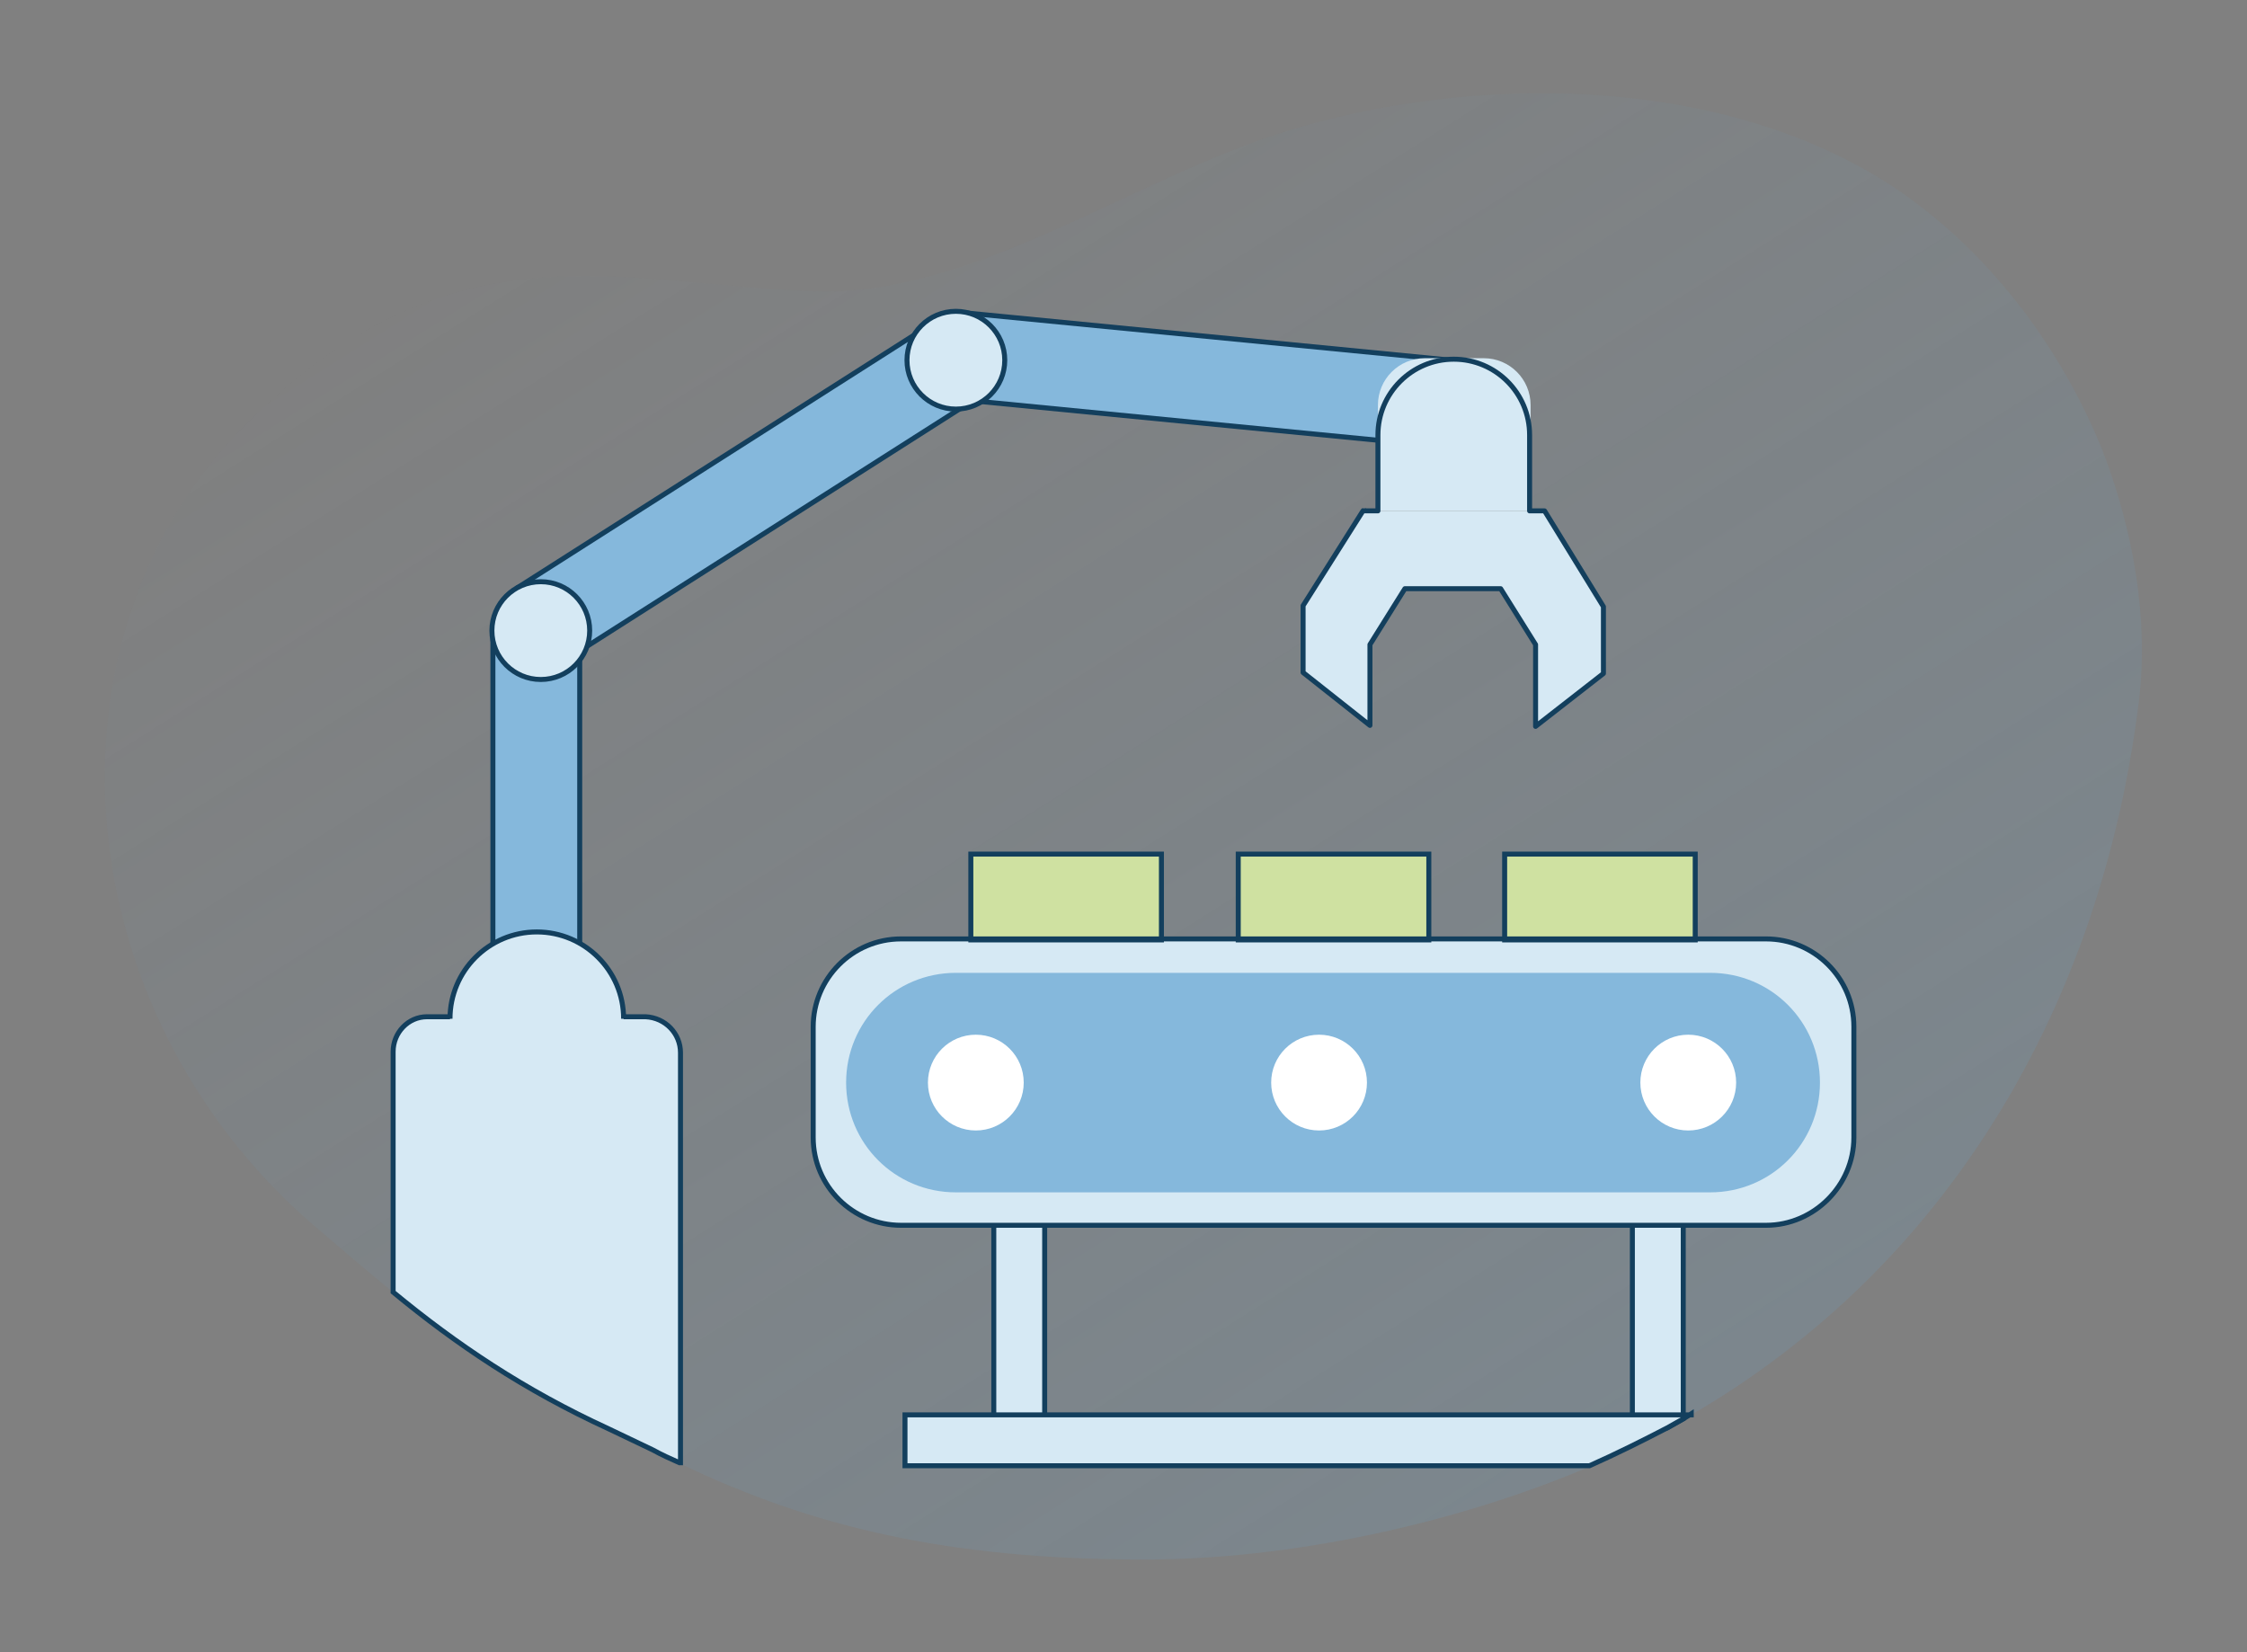 <?xml version="1.0" encoding="utf-8"?>
<!-- Generator: Adobe Illustrator 23.0.5, SVG Export Plug-In . SVG Version: 6.00 Build 0)  -->
<svg version="1.1" id="Layer_1" xmlns="http://www.w3.org/2000/svg" xmlns:xlink="http://www.w3.org/1999/xlink" x="0px" y="0px"
	 viewBox="0 0 225.2 165.6" style="enable-background:new 0 0 225.2 165.6;" xml:space="preserve">
<rect x="0" y="0" width="225.2" height="165.6" fill="#808080" stroke="none"/>
<style type="text/css">
	.st0{fill:none;}
	.st1{clip-path:url(#SVGID_2_);}
	.st2{fill:url(#SVGID_3_);}
	.st3{opacity:0.2;fill:url(#SVGID_4_);}
	.st4{opacity:0.2;fill:url(#SVGID_5_);}
	.st5{opacity:0.57;}
	.st6{fill:none;stroke:url(#SVGID_6_);stroke-width:3;stroke-miterlimit:10;}
	.st7{fill:url(#SVGID_7_);}
	.st8{fill:url(#SVGID_8_);}
	.st9{fill:url(#SVGID_9_);}
	.st10{fill:#FFFFFF;}
	.st11{opacity:0.3;}
	.st12{fill:#A4CD5D;}
	.st13{fill:#E15162;}
	.st14{fill:#F5CE55;}
	.st15{fill:#8EC13A;}
	.st16{fill:none;stroke:#133F5D;stroke-width:0.5;stroke-linecap:round;stroke-linejoin:round;stroke-miterlimit:10;}
	.st17{opacity:0.5;fill:url(#SVGID_10_);}
	.st18{fill:url(#SVGID_11_);}
	.st19{fill:#B1D5F0;}
	.st20{opacity:0.2;fill:#FDFDFF;}
	
		.st21{fill-rule:evenodd;clip-rule:evenodd;fill:none;stroke:#133F5D;stroke-width:0.5;stroke-linecap:round;stroke-linejoin:round;stroke-miterlimit:10;}
	.st22{fill:url(#SVGID_12_);}
	.st23{fill:url(#SVGID_13_);}
	.st24{opacity:0.17;fill:url(#SVGID_14_);}
	.st25{opacity:0.17;fill:url(#SVGID_15_);}
	.st26{fill:#4194D4;}
	.st27{fill:#A8CF5E;}
	.st28{opacity:0.12;}
	.st29{fill:#4196D1;}
	.st30{clip-path:url(#SVGID_17_);}
	.st31{fill:url(#SVGID_18_);}
	.st32{opacity:0.2;fill:url(#SVGID_19_);}
	.st33{opacity:0.5;fill-rule:evenodd;clip-rule:evenodd;fill:url(#SVGID_20_);}
	.st34{opacity:0.3;fill-rule:evenodd;clip-rule:evenodd;fill:url(#SVGID_21_);}
	.st35{opacity:0.5;fill:#FFFFFF;}
	.st36{fill:url(#SVGID_22_);}
	.st37{fill:none;stroke:#FFFFFF;stroke-width:0.75;stroke-miterlimit:10;}
	.st38{fill:#4193CE;}
	.st39{fill:#A4CC5E;}
	.st40{fill-rule:evenodd;clip-rule:evenodd;fill:#020202;}
	.st41{fill-rule:evenodd;clip-rule:evenodd;fill:#FFFFFF;}
	.st42{fill-rule:evenodd;clip-rule:evenodd;fill:#55C4E4;}
	.st43{fill-rule:evenodd;clip-rule:evenodd;fill:#EA404A;}
	.st44{fill-rule:evenodd;clip-rule:evenodd;fill:#40B9E9;}
	.st45{fill-rule:evenodd;clip-rule:evenodd;fill:#EA3A4C;}
	.st46{fill-rule:evenodd;clip-rule:evenodd;fill:#5BC3E3;}
	.st47{fill-rule:evenodd;clip-rule:evenodd;fill:#FFC40A;}
	.st48{fill-rule:evenodd;clip-rule:evenodd;fill:#F9CA09;}
	.st49{fill-rule:evenodd;clip-rule:evenodd;fill:#FFC704;}
	.st50{fill-rule:evenodd;clip-rule:evenodd;fill:#FFCC0A;}
	.st51{fill-rule:evenodd;clip-rule:evenodd;fill:#F9D400;}
	.st52{fill-rule:evenodd;clip-rule:evenodd;fill:#F7CE07;}
	.st53{fill-rule:evenodd;clip-rule:evenodd;fill:#70BE80;}
	.st54{fill-rule:evenodd;clip-rule:evenodd;fill:#B22045;}
	.st55{fill-rule:evenodd;clip-rule:evenodd;fill:#D8284F;}
	.st56{fill-rule:evenodd;clip-rule:evenodd;fill:#E3354D;}
	.st57{fill-rule:evenodd;clip-rule:evenodd;fill:#DDB024;}
	.st58{fill-rule:evenodd;clip-rule:evenodd;fill:#64B883;}
	.st59{fill-rule:evenodd;clip-rule:evenodd;fill:#F2C716;}
	.st60{fill-rule:evenodd;clip-rule:evenodd;fill:#CF2252;}
	.st61{fill-rule:evenodd;clip-rule:evenodd;fill:#D32352;}
	.st62{fill-rule:evenodd;clip-rule:evenodd;fill:#54C4E7;}
	.st63{fill-rule:evenodd;clip-rule:evenodd;fill:#E83150;}
	.st64{fill-rule:evenodd;clip-rule:evenodd;fill:#E42D50;}
	.st65{fill-rule:evenodd;clip-rule:evenodd;fill:#E02E53;}
	.st66{fill-rule:evenodd;clip-rule:evenodd;fill:#37C1EE;}
	.st67{fill-rule:evenodd;clip-rule:evenodd;fill:#FFC015;}
	.st68{fill-rule:evenodd;clip-rule:evenodd;fill:#F6B813;}
	.st69{fill-rule:evenodd;clip-rule:evenodd;fill:#65B96A;}
	.st70{fill-rule:evenodd;clip-rule:evenodd;fill:#4BC3EA;}
	.st71{fill-rule:evenodd;clip-rule:evenodd;fill:#60B86C;}
	.st72{fill-rule:evenodd;clip-rule:evenodd;fill:#56B46D;}
	.st73{fill-rule:evenodd;clip-rule:evenodd;fill:#E8364E;}
	.st74{fill-rule:evenodd;clip-rule:evenodd;fill:#C42840;}
	.st75{fill-rule:evenodd;clip-rule:evenodd;fill:#CE2C3F;}
	.st76{fill-rule:evenodd;clip-rule:evenodd;fill:#CB2B3F;}
	.st77{fill-rule:evenodd;clip-rule:evenodd;fill:#D02F3F;}
	.st78{fill-rule:evenodd;clip-rule:evenodd;fill:#D3303F;}
	.st79{fill-rule:evenodd;clip-rule:evenodd;fill:#DC2754;}
	.st80{fill-rule:evenodd;clip-rule:evenodd;fill:#DA2955;}
	.st81{fill-rule:evenodd;clip-rule:evenodd;fill:#DEBA22;}
	.st82{fill-rule:evenodd;clip-rule:evenodd;fill:#BB2642;}
	.st83{fill:none;stroke:#FFFFFF;stroke-linecap:round;stroke-linejoin:round;stroke-miterlimit:10;}
	.st84{opacity:0.4;fill-rule:evenodd;clip-rule:evenodd;fill:#FFFFFF;enable-background:new    ;}
	.st85{fill:none;stroke:#A4CD5D;stroke-miterlimit:10;}
	.st86{fill:#A7CF5E;}
	.st87{opacity:0.2;fill-rule:evenodd;clip-rule:evenodd;fill:url(#SVGID_23_);}
	.st88{opacity:0.1;fill:#143F5D;}
	.st89{fill:#CEDFA0;stroke:#133F5D;stroke-width:0.5;stroke-linecap:round;stroke-linejoin:round;stroke-miterlimit:10;}
	.st90{fill:#85B9DD;stroke:#133F5D;stroke-width:0.5;stroke-linecap:round;stroke-linejoin:round;stroke-miterlimit:10;}
	.st91{fill:#D6E9F4;stroke:#133F5D;stroke-width:0.5;stroke-linecap:round;stroke-linejoin:round;stroke-miterlimit:10;}
	.st92{fill:#D6E9F4;}
	.st93{fill:#85B9DD;}
	.st94{opacity:0.2;fill-rule:evenodd;clip-rule:evenodd;fill:url(#SVGID_24_);}
	.st95{opacity:0.2;fill-rule:evenodd;clip-rule:evenodd;fill:url(#SVGID_25_);}
	.st96{opacity:0.2;fill-rule:evenodd;clip-rule:evenodd;fill:url(#SVGID_26_);}
	.st97{fill:#85B8DC;}
	.st98{fill:none;stroke:#133F5D;stroke-width:0.5;stroke-miterlimit:10;}
	.st99{fill:#97C1D5;stroke:#0E405D;stroke-width:0.5;stroke-miterlimit:10;}
	.st100{fill:#CFE1A1;}
	.st101{opacity:0.2;fill-rule:evenodd;clip-rule:evenodd;fill:url(#SVGID_27_);}
	.st102{fill:none;stroke:#13405D;stroke-width:0.5;}
	.st103{opacity:0.2;fill-rule:evenodd;clip-rule:evenodd;fill:url(#SVGID_28_);}
	.st104{fill:#CFE2A3;}
	.st105{fill:none;stroke:url(#SVGID_29_);stroke-width:4;}
	.st106{opacity:0.1;}
	.st107{fill:url(#SVGID_30_);}
	.st108{fill:url(#SVGID_31_);}
	.st109{fill:url(#SVGID_32_);}
	.st110{opacity:0.1;fill:#FFFFFF;}
	.st111{opacity:0.1;fill:#133F5D;}
	.st112{fill:#133F5D;}
	.st113{fill:#D4E5EF;}
	.st114{opacity:0.2;fill:url(#SVGID_33_);}
	.st115{opacity:0.7;fill:#ABD4E8;}
	.st116{opacity:0.3;fill:#FFFFFF;}
	.st117{opacity:0.502;fill:#D5E7F1;}
	.st118{opacity:0.4;fill:#FFFFFF;}
	.st119{opacity:0.502;fill:#FFFFFF;}
	.st120{opacity:0.502;fill:#E7EBEE;}
	.st121{opacity:0.502;}
	.st122{fill:url(#SVGID_34_);}
	.st123{opacity:0.8;}
	.st124{opacity:0.5;}
	.st125{fill:url(#SVGID_35_);}
	.st126{fill:url(#SVGID_36_);}
	.st127{fill:url(#SVGID_37_);}
	.st128{fill:url(#SVGID_38_);}
	.st129{fill:url(#SVGID_39_);}
	.st130{fill:url(#SVGID_40_);}
	.st131{fill:url(#SVGID_41_);}
	.st132{fill:url(#SVGID_42_);}
	.st133{fill:url(#SVGID_43_);}
	.st134{fill:url(#SVGID_44_);}
	.st135{fill:url(#SVGID_45_);}
	.st136{fill:url(#SVGID_46_);}
	.st137{fill:url(#SVGID_47_);}
	.st138{fill:url(#SVGID_48_);}
	.st139{fill:url(#SVGID_49_);}
	.st140{fill:url(#SVGID_50_);}
	.st141{fill:url(#SVGID_51_);}
	.st142{fill:url(#SVGID_52_);}
	.st143{fill:url(#SVGID_53_);}
	.st144{fill:url(#SVGID_54_);}
	.st145{fill:url(#SVGID_55_);}
	.st146{fill:url(#SVGID_56_);}
	.st147{fill:url(#SVGID_57_);}
	.st148{fill:url(#SVGID_58_);}
	.st149{fill:url(#SVGID_59_);}
	.st150{fill:url(#SVGID_60_);}
	.st151{fill:url(#SVGID_61_);}
	.st152{fill:url(#SVGID_62_);}
	.st153{fill:url(#SVGID_63_);}
	.st154{fill:url(#SVGID_64_);}
	.st155{fill:url(#SVGID_65_);}
	.st156{fill:url(#SVGID_66_);}
	.st157{fill:url(#SVGID_67_);}
	.st158{fill:url(#SVGID_68_);}
	.st159{fill:url(#SVGID_69_);}
	.st160{fill:url(#SVGID_70_);}
	.st161{fill:url(#SVGID_71_);}
	.st162{fill:url(#SVGID_72_);}
	.st163{fill:url(#SVGID_73_);}
	.st164{fill:url(#SVGID_74_);}
	.st165{fill:url(#SVGID_75_);}
	.st166{fill:url(#SVGID_76_);}
	.st167{fill:url(#SVGID_77_);}
	.st168{fill:url(#SVGID_78_);}
	.st169{fill:url(#SVGID_79_);}
	.st170{fill:url(#SVGID_80_);}
	.st171{fill:url(#SVGID_81_);}
	.st172{fill:url(#SVGID_82_);}
	.st173{fill:url(#SVGID_83_);}
	.st174{fill:url(#SVGID_84_);}
	.st175{fill:url(#SVGID_85_);}
	.st176{fill:url(#SVGID_86_);}
	.st177{fill:url(#SVGID_87_);}
	.st178{fill:url(#SVGID_88_);}
	.st179{fill:url(#SVGID_89_);}
	.st180{fill:url(#SVGID_90_);}
	.st181{fill:url(#SVGID_91_);}
	.st182{fill:url(#SVGID_92_);}
	.st183{fill:url(#SVGID_93_);}
	.st184{fill:url(#SVGID_94_);}
	.st185{clip-path:url(#SVGID_96_);}
	.st186{fill:url(#SVGID_97_);}
	.st187{enable-background:new    ;}
	.st188{fill:none;stroke:#12405D;stroke-width:0.5;stroke-linecap:round;stroke-linejoin:round;stroke-miterlimit:10;}
	.st189{opacity:0.353;fill:#78BDE8;}
	.st190{opacity:0.369;fill:#78BDE8;}
	.st191{opacity:0.502;fill:#89C0E8;}
	.st192{opacity:0.251;fill:#A3CE59;}
	.st193{opacity:0.502;fill:#3E95D1;}
	.st194{fill:#3E96D2;}
	.st195{opacity:0.502;fill:#78BDE8;}
	.st196{opacity:0.369;fill:#6AACD5;}
	.st197{opacity:0.502;fill:#A3CE59;}
	.st198{fill:url(#SVGID_100_);}
	.st199{fill:url(#SVGID_101_);}
	.st200{clip-path:url(#SVGID_103_);}
	.st201{fill:url(#SVGID_104_);}
	.st202{fill:#EEF6FA;}
	.st203{fill:#D7EBF4;}
	.st204{fill:#CDE7F1;}
	.st205{opacity:0.47;fill:#D7EBF4;}
	.st206{opacity:0.4;fill:#B1D5E8;}
	.st207{opacity:0.3;fill:#A9D05E;}
	.st208{opacity:0.2;fill:#FFFFFF;}
	.st209{opacity:0.4;fill-rule:evenodd;clip-rule:evenodd;fill:#B1D5E8;}
	
		.st210{opacity:0.5;fill:none;stroke:#FFFFFF;stroke-linecap:round;stroke-linejoin:round;stroke-miterlimit:10;stroke-dasharray:2;}
	.st211{opacity:0.5;fill:none;stroke:#FFFFFF;stroke-linecap:round;stroke-linejoin:round;stroke-miterlimit:10;}
	.st212{opacity:0.5;fill:#ED7790;}
	.st213{opacity:0.5;fill:#A9D05E;}
	
		.st214{fill-rule:evenodd;clip-rule:evenodd;fill:#A48782;stroke:#13405D;stroke-width:0.5;stroke-linecap:round;stroke-linejoin:round;stroke-miterlimit:10;}
	.st215{fill-rule:evenodd;clip-rule:evenodd;fill:#B9D87F;}
	.st216{fill-rule:evenodd;clip-rule:evenodd;fill:#EED3BC;}
	.st217{fill-rule:evenodd;clip-rule:evenodd;fill:#E9C5A7;}
	
		.st218{fill-rule:evenodd;clip-rule:evenodd;fill:none;stroke:#13405D;stroke-width:0.5;stroke-linecap:round;stroke-linejoin:round;stroke-miterlimit:10;}
	
		.st219{fill-rule:evenodd;clip-rule:evenodd;fill:#EED3BC;stroke:#13405D;stroke-width:0.5;stroke-linecap:round;stroke-linejoin:round;stroke-miterlimit:10;}
	.st220{fill:#BFC0C6;}
	.st221{fill:#4195D5;}
	.st222{fill:#4293CF;}
	.st223{fill:#90BFE2;}
	.st224{opacity:0.2;}
	.st225{fill:#F7DA7B;}
	.st226{fill:#FAE8AF;}
	.st227{fill:#A8CEE4;}
	.st228{fill:#C0DBEB;}
	.st229{opacity:0.75;fill:#D7E8F2;}
	.st230{opacity:0.4;fill:#84BADE;}
	.st231{fill:#D3E5EF;stroke:#133F5D;stroke-width:0.5;stroke-linecap:round;stroke-linejoin:round;}
	.st232{fill:#FFFFFF;stroke:#133F5D;stroke-width:0.5;stroke-linecap:round;stroke-linejoin:round;}
	.st233{fill:#D3E5EF;}
	.st234{opacity:0.1;fill:url(#SVGID_105_);}
	.st235{fill:none;stroke:#133F5D;stroke-miterlimit:10;}
	.st236{fill:#EAEAEA;}
	.st237{fill:url(#SVGID_106_);}
	.st238{fill:url(#SVGID_107_);}
	.st239{fill:url(#SVGID_108_);}
	.st240{fill:url(#SVGID_109_);}
	.st241{fill:#A2C16C;}
	.st242{fill:#C2D79F;}
	.st243{fill:#C0DBE9;}
	.st244{opacity:0.6;fill:#FFFFFF;}
	.st245{fill:url(#SVGID_110_);}
	.st246{opacity:0.502;fill:#6EB0DA;}
	.st247{fill:#EED3BC;}
	.st248{fill:#13405D;}
	.st249{fill:#E8C2A4;}
	.st250{fill:none;stroke:#13405D;stroke-width:0.5;stroke-miterlimit:10;}
	.st251{fill:#5A9FC5;}
	.st252{fill:#B9D9EE;}
	.st253{fill:none;stroke:#13405D;stroke-width:0.25;stroke-linecap:round;stroke-linejoin:round;stroke-miterlimit:10;}
	.st254{fill:none;stroke:#13405D;stroke-width:0.5;stroke-linecap:round;stroke-miterlimit:10;}
	.st255{fill:#A3CE59;}
	.st256{fill:#10415E;}
	.st257{opacity:0.1;fill:#13405D;}
	.st258{fill:none;stroke:#13405D;stroke-width:0.5;stroke-linecap:round;}
	.st259{fill:#D0DFE8;}
	.st260{fill:none;stroke:#14405D;stroke-width:0.5;stroke-linecap:round;stroke-linejoin:round;stroke-miterlimit:10;}
	.st261{fill:#F1F1F1;stroke:#14405D;stroke-width:0.5;stroke-linecap:round;stroke-linejoin:round;stroke-miterlimit:10;}
	.st262{opacity:0.4;fill:#86BBDE;}
	.st263{fill:#A5CDE4;}
	.st264{fill-rule:evenodd;clip-rule:evenodd;fill:#C5DEED;}
	.st265{fill-rule:evenodd;clip-rule:evenodd;fill:none;stroke:#FFFFFF;stroke-linecap:round;stroke-miterlimit:10;}
	.st266{fill-rule:evenodd;clip-rule:evenodd;fill:#CBE1EF;}
	.st267{fill:none;stroke:#FFFFFF;stroke-linecap:round;stroke-miterlimit:10;}
	.st268{fill:#B7D880;stroke:#113F5D;stroke-width:0.5;stroke-miterlimit:10;}
	.st269{fill:#99BE45;}
	.st270{fill-rule:evenodd;clip-rule:evenodd;fill:#B7D880;}
	.st271{fill-rule:evenodd;clip-rule:evenodd;fill:#99BE45;}
	.st272{opacity:0.1;fill-rule:evenodd;clip-rule:evenodd;fill:#133F5D;}
	.st273{fill:#D0E3A4;stroke:#10405D;stroke-width:0.5;stroke-miterlimit:10;}
	.st274{fill:#B9D87F;stroke:#10405D;stroke-width:0.5;stroke-linecap:round;stroke-linejoin:round;stroke-miterlimit:10;}
	.st275{fill:#E9D3BE;}
	.st276{fill:#E0BC9C;}
	.st277{fill:#093D5E;stroke:#10405D;stroke-width:0.5;stroke-linecap:round;stroke-linejoin:round;stroke-miterlimit:10;}
	.st278{fill:#E9D3BE;stroke:#133F5D;stroke-width:0.5;stroke-linecap:round;stroke-linejoin:round;stroke-miterlimit:10;}
	.st279{fill:#4299D4;}
	.st280{fill:#297EB8;}
	.st281{fill:#4299D4;stroke:#10405D;stroke-width:0.5;stroke-linecap:round;stroke-linejoin:round;stroke-miterlimit:10;}
	.st282{fill:#ADD6EA;stroke:#10405D;stroke-width:0.5;stroke-miterlimit:10;}
	.st283{opacity:0.3;fill:#4299D4;}
	.st284{fill:#FFFFFF;stroke:#11415E;stroke-width:0.5;stroke-linecap:round;stroke-linejoin:round;stroke-miterlimit:10;}
	.st285{fill:#D0E3A4;stroke:#10405D;stroke-width:0.5;stroke-linecap:round;stroke-linejoin:round;stroke-miterlimit:10;}
	.st286{fill:#A8D168;stroke:#10405D;stroke-width:0.5;stroke-linecap:round;stroke-linejoin:round;stroke-miterlimit:10;}
	.st287{fill:#F5D87A;}
	.st288{fill:#F7E6AC;}
	.st289{fill:#C7D997;}
	.st290{fill:#D9E3BB;}
	.st291{opacity:0.5;fill:#FFF8ED;}
	.st292{fill:url(#SVGID_111_);}
	.st293{opacity:0.17;fill:url(#SVGID_112_);}
	.st294{opacity:0.17;fill:url(#SVGID_113_);}
	.st295{clip-path:url(#SVGID_115_);}
	.st296{fill:url(#SVGID_116_);}
	.st297{opacity:0.2;fill:url(#SVGID_117_);}
	.st298{opacity:0.5;fill-rule:evenodd;clip-rule:evenodd;fill:url(#SVGID_118_);}
	.st299{opacity:0.3;fill-rule:evenodd;clip-rule:evenodd;fill:url(#SVGID_119_);}
	.st300{fill:url(#SVGID_120_);}
	.st301{opacity:0.96;}
	.st302{opacity:0.2;fill-rule:evenodd;clip-rule:evenodd;fill:url(#SVGID_121_);}
	.st303{opacity:0.2;fill-rule:evenodd;clip-rule:evenodd;fill:url(#SVGID_122_);}
	.st304{opacity:0.2;fill-rule:evenodd;clip-rule:evenodd;fill:url(#SVGID_123_);}
	.st305{opacity:0.2;fill-rule:evenodd;clip-rule:evenodd;fill:url(#SVGID_124_);}
	.st306{opacity:0.2;fill-rule:evenodd;clip-rule:evenodd;fill:url(#SVGID_125_);}
	.st307{opacity:0.2;fill-rule:evenodd;clip-rule:evenodd;fill:url(#SVGID_126_);}
	.st308{fill:none;stroke:url(#SVGID_127_);stroke-width:4;}
	.st309{fill:url(#SVGID_128_);}
	.st310{fill:url(#SVGID_129_);}
	.st311{fill:url(#SVGID_130_);}
	.st312{fill:url(#SVGID_131_);}
	.st313{fill:url(#XMLID_123_);}
	.st314{fill:#A7CCE2;}
	.st315{fill:url(#SVGID_132_);}
	.st316{fill:url(#SVGID_133_);}
	.st317{fill:#8C92B0;}
	.st318{opacity:0.2;fill:#13405D;}
	.st319{fill:#FEBFBF;}
	.st320{fill:url(#SVGID_134_);}
	.st321{opacity:0.4;}
	.st322{fill:url(#XMLID_124_);}
	.st323{fill:url(#XMLID_125_);}
	.st324{fill:url(#SVGID_135_);}
	.st325{fill:url(#SVGID_136_);}
	.st326{fill:url(#SVGID_137_);}
	.st327{fill:url(#SVGID_138_);}
	.st328{fill:url(#SVGID_139_);}
	.st329{fill:url(#SVGID_140_);}
	.st330{fill:url(#SVGID_141_);}
	.st331{fill:url(#SVGID_142_);}
	.st332{fill:url(#SVGID_143_);}
	.st333{fill:url(#SVGID_144_);}
	.st334{fill:url(#SVGID_145_);}
	.st335{fill:url(#SVGID_146_);}
	.st336{fill:url(#SVGID_147_);}
	.st337{fill:url(#SVGID_148_);}
	.st338{fill:url(#SVGID_149_);}
	.st339{fill:url(#SVGID_150_);}
	.st340{fill:url(#SVGID_151_);}
	.st341{fill:url(#SVGID_152_);}
	.st342{fill:url(#SVGID_153_);}
	.st343{fill:url(#SVGID_154_);}
	.st344{fill:url(#SVGID_155_);}
	.st345{fill:url(#SVGID_156_);}
	.st346{fill:url(#SVGID_157_);}
	.st347{fill:url(#SVGID_158_);}
	.st348{fill:url(#SVGID_159_);}
	.st349{fill:url(#SVGID_160_);}
	.st350{fill:url(#SVGID_161_);}
	.st351{fill:url(#SVGID_162_);}
	.st352{fill:url(#SVGID_163_);}
	.st353{fill:url(#SVGID_164_);}
	.st354{fill:url(#SVGID_165_);}
	.st355{fill:url(#SVGID_166_);}
	.st356{fill:url(#SVGID_167_);}
	.st357{fill:url(#SVGID_168_);}
	.st358{fill:url(#SVGID_169_);}
	.st359{fill:url(#SVGID_170_);}
	.st360{fill:url(#SVGID_171_);}
	.st361{fill:url(#SVGID_172_);}
	.st362{fill:url(#SVGID_173_);}
	.st363{fill:url(#SVGID_174_);}
	.st364{fill:url(#SVGID_175_);}
	.st365{fill:url(#SVGID_176_);}
	.st366{fill:url(#SVGID_177_);}
	.st367{fill:url(#SVGID_178_);}
	.st368{fill:url(#SVGID_179_);}
	.st369{fill:url(#SVGID_180_);}
	.st370{fill:url(#SVGID_181_);}
	.st371{fill:url(#SVGID_182_);}
	.st372{fill:url(#SVGID_183_);}
	.st373{fill:url(#SVGID_184_);}
	.st374{fill:url(#SVGID_185_);}
	.st375{fill:url(#SVGID_186_);}
	.st376{fill:url(#SVGID_187_);}
	.st377{fill:url(#SVGID_188_);}
	.st378{fill:url(#SVGID_189_);}
	.st379{fill:url(#SVGID_190_);}
	.st380{fill:url(#SVGID_191_);}
	.st381{fill:url(#SVGID_192_);}
	.st382{fill:url(#SVGID_193_);}
	.st383{fill:url(#SVGID_194_);}
	.st384{clip-path:url(#SVGID_196_);}
	.st385{fill:url(#SVGID_197_);}
	.st386{fill:url(#SVGID_200_);}
	.st387{fill:url(#SVGID_201_);}
	.st388{opacity:0.2;fill:url(#SVGID_202_);}
	.st389{clip-path:url(#SVGID_204_);}
	.st390{fill:url(#SVGID_205_);}
	.st391{opacity:0.1;fill:url(#SVGID_206_);}
	.st392{fill:url(#SVGID_207_);}
	.st393{fill:url(#SVGID_208_);}
	.st394{fill:url(#SVGID_209_);}
	.st395{fill:url(#SVGID_210_);}
	.st396{fill:url(#SVGID_211_);}
	.st397{fill:url(#SVGID_212_);}
	.st398{fill:url(#SVGID_213_);}
	.st399{fill:url(#SVGID_214_);}
	.st400{fill:url(#SVGID_215_);}
	.st401{opacity:0.17;fill:url(#SVGID_216_);}
	.st402{opacity:0.17;fill:url(#SVGID_217_);}
	.st403{clip-path:url(#SVGID_219_);}
	.st404{fill:url(#SVGID_220_);}
	.st405{opacity:0.2;fill:url(#SVGID_221_);}
	.st406{opacity:0.5;fill-rule:evenodd;clip-rule:evenodd;fill:url(#SVGID_222_);}
	.st407{fill:url(#SVGID_223_);}
	.st408{fill:url(#SVGID_224_);}
	.st409{fill:url(#SVGID_225_);}
	.st410{fill:url(#SVGID_226_);}
	.st411{fill:url(#SVGID_227_);}
	.st412{fill:url(#XMLID_126_);}
	.st413{fill:url(#SVGID_228_);}
	.st414{fill:url(#SVGID_229_);}
	.st415{fill:url(#SVGID_230_);}
	.st416{fill:none;stroke:#FFFFFF;stroke-miterlimit:10;}
	.st417{fill:url(#XMLID_127_);}
	.st418{fill:url(#XMLID_128_);}
	.st419{fill:url(#SVGID_231_);}
	.st420{fill:url(#SVGID_232_);}
	.st421{fill:url(#SVGID_233_);}
	.st422{fill:url(#SVGID_234_);}
	.st423{fill:url(#SVGID_235_);}
	.st424{fill:url(#SVGID_236_);}
	.st425{fill:url(#SVGID_237_);}
	.st426{fill:url(#SVGID_238_);}
	.st427{fill:url(#SVGID_239_);}
	.st428{fill:url(#SVGID_240_);}
	.st429{fill:url(#SVGID_241_);}
	.st430{fill:url(#SVGID_242_);}
	.st431{fill:url(#SVGID_243_);}
	.st432{fill:url(#SVGID_244_);}
	.st433{fill:url(#SVGID_245_);}
	.st434{fill:url(#SVGID_246_);}
	.st435{fill:url(#SVGID_247_);}
	.st436{fill:url(#SVGID_248_);}
	.st437{fill:url(#SVGID_249_);}
	.st438{fill:url(#SVGID_250_);}
	.st439{fill:url(#SVGID_251_);}
	.st440{fill:url(#SVGID_252_);}
	.st441{fill:url(#SVGID_253_);}
	.st442{fill:url(#SVGID_254_);}
	.st443{fill:url(#SVGID_255_);}
	.st444{fill:url(#SVGID_256_);}
	.st445{fill:url(#SVGID_257_);}
	.st446{fill:url(#SVGID_258_);}
	.st447{fill:url(#SVGID_259_);}
	.st448{fill:url(#SVGID_260_);}
	.st449{fill:url(#SVGID_261_);}
	.st450{fill:url(#SVGID_262_);}
	.st451{fill:url(#SVGID_263_);}
	.st452{fill:url(#SVGID_264_);}
	.st453{fill:url(#SVGID_265_);}
	.st454{fill:url(#SVGID_266_);}
	.st455{fill:url(#SVGID_267_);}
	.st456{fill:url(#SVGID_268_);}
	.st457{fill:url(#SVGID_269_);}
	.st458{fill:url(#SVGID_270_);}
	.st459{fill:url(#SVGID_271_);}
	.st460{fill:url(#SVGID_272_);}
	.st461{fill:url(#SVGID_273_);}
	.st462{fill:url(#SVGID_274_);}
	.st463{fill:url(#SVGID_275_);}
	.st464{fill:url(#SVGID_276_);}
	.st465{fill:url(#SVGID_277_);}
	.st466{fill:url(#SVGID_278_);}
	.st467{fill:url(#SVGID_279_);}
	.st468{fill:url(#SVGID_280_);}
	.st469{fill:url(#SVGID_281_);}
	.st470{fill:url(#SVGID_282_);}
	.st471{fill:url(#SVGID_283_);}
	.st472{fill:url(#SVGID_284_);}
	.st473{fill:url(#SVGID_285_);}
	.st474{fill:url(#SVGID_286_);}
	.st475{fill:url(#SVGID_287_);}
	.st476{fill:url(#SVGID_288_);}
	.st477{fill:url(#SVGID_289_);}
	.st478{fill:url(#SVGID_290_);}
	.st479{clip-path:url(#SVGID_292_);}
	.st480{fill:url(#SVGID_293_);}
	.st481{fill:url(#SVGID_296_);}
	.st482{fill:url(#SVGID_297_);}
	.st483{opacity:0.2;fill:url(#SVGID_298_);}
	.st484{fill:url(#SVGID_299_);}
	.st485{fill:url(#SVGID_300_);}
	.st486{fill:url(#SVGID_301_);}
	.st487{fill:url(#SVGID_302_);}
	.st488{fill:url(#SVGID_303_);}
	.st489{fill:url(#SVGID_304_);}
	.st490{fill:url(#SVGID_305_);}
	.st491{fill:url(#SVGID_306_);}
	.st492{fill:url(#SVGID_307_);}
	.st493{fill:url(#SVGID_308_);}
	.st494{fill:url(#SVGID_309_);}
	.st495{fill:url(#SVGID_310_);}
	.st496{fill:url(#SVGID_311_);}
	.st497{fill:url(#SVGID_312_);}
	.st498{fill:url(#SVGID_313_);}
	.st499{fill:url(#SVGID_314_);}
	.st500{fill:url(#SVGID_315_);}
	.st501{fill:url(#SVGID_316_);}
	.st502{fill:url(#SVGID_317_);}
	.st503{fill:url(#SVGID_318_);}
	.st504{fill:url(#SVGID_319_);}
	.st505{fill:url(#SVGID_320_);}
	.st506{fill:url(#SVGID_321_);}
	.st507{fill:url(#SVGID_322_);}
	.st508{fill:url(#SVGID_323_);}
	.st509{fill:url(#SVGID_324_);}
	.st510{fill:url(#SVGID_325_);}
	.st511{fill:url(#SVGID_326_);}
	.st512{fill:url(#SVGID_327_);}
	.st513{fill:url(#SVGID_328_);}
	.st514{fill:url(#SVGID_329_);}
	.st515{fill:url(#SVGID_330_);}
	.st516{fill:url(#SVGID_331_);}
	.st517{fill:url(#SVGID_332_);}
	.st518{fill:url(#SVGID_333_);}
	.st519{fill:url(#SVGID_334_);}
	.st520{fill:url(#SVGID_335_);}
	.st521{fill:url(#SVGID_336_);}
	.st522{fill:url(#SVGID_337_);}
	.st523{fill:url(#SVGID_338_);}
	.st524{fill:url(#SVGID_339_);}
	.st525{fill:url(#SVGID_340_);}
	.st526{fill:url(#SVGID_341_);}
	.st527{fill:url(#SVGID_342_);}
	.st528{fill:url(#SVGID_343_);}
	.st529{fill:url(#SVGID_344_);}
	.st530{fill:url(#SVGID_345_);}
	.st531{fill:url(#SVGID_346_);}
	.st532{fill:url(#SVGID_347_);}
	.st533{fill:url(#SVGID_348_);}
	.st534{fill:url(#SVGID_349_);}
	.st535{fill:url(#SVGID_350_);}
	.st536{fill:url(#SVGID_351_);}
	.st537{fill:url(#SVGID_352_);}
	.st538{fill:url(#SVGID_353_);}
	.st539{fill:url(#SVGID_354_);}
	.st540{fill:url(#SVGID_355_);}
	.st541{fill:url(#SVGID_356_);}
	.st542{fill:url(#SVGID_357_);}
	.st543{fill:url(#SVGID_358_);}
	.st544{clip-path:url(#SVGID_360_);}
	.st545{fill:url(#SVGID_361_);}
	.st546{fill:url(#SVGID_364_);}
	.st547{fill:url(#SVGID_365_);}
	.st548{opacity:0.2;fill:url(#SVGID_366_);}
	.st549{clip-path:url(#SVGID_368_);}
	.st550{fill:url(#SVGID_369_);}
	.st551{opacity:0.1;fill:url(#SVGID_370_);}
	.st552{fill:url(#SVGID_371_);}
	.st553{fill:url(#SVGID_372_);}
	.st554{fill:url(#SVGID_373_);}
	.st555{fill:url(#SVGID_374_);}
	.st556{fill:url(#SVGID_375_);}
	.st557{fill:url(#SVGID_376_);}
	.st558{fill:url(#SVGID_377_);}
	.st559{fill:url(#SVGID_378_);}
	.st560{opacity:0.2;fill-rule:evenodd;clip-rule:evenodd;fill:url(#SVGID_379_);}
	.st561{opacity:0.2;fill-rule:evenodd;clip-rule:evenodd;fill:url(#SVGID_380_);}
	.st562{opacity:0.2;fill-rule:evenodd;clip-rule:evenodd;fill:url(#SVGID_381_);}
	.st563{opacity:0.2;fill-rule:evenodd;clip-rule:evenodd;fill:url(#SVGID_382_);}
	.st564{opacity:0.2;fill-rule:evenodd;clip-rule:evenodd;fill:url(#SVGID_383_);}
	.st565{opacity:0.2;fill-rule:evenodd;clip-rule:evenodd;fill:url(#SVGID_384_);}
	.st566{opacity:0.2;fill-rule:evenodd;clip-rule:evenodd;fill:url(#SVGID_385_);}
	.st567{opacity:0.2;fill-rule:evenodd;clip-rule:evenodd;fill:url(#SVGID_386_);}
	.st568{opacity:0.8;fill:url(#SVGID_387_);stroke:url(#SVGID_388_);stroke-miterlimit:10;}
	.st569{opacity:0.502;fill:url(#SVGID_389_);}
	.st570{fill:url(#SVGID_390_);}
	.st571{fill:url(#SVGID_391_);}
	.st572{fill:none;stroke:#133F5D;stroke-width:0.75;stroke-linecap:round;stroke-linejoin:round;stroke-miterlimit:10;}
	.st573{fill:none;stroke:#133F5D;stroke-width:0.25;stroke-linecap:round;stroke-linejoin:round;stroke-miterlimit:10;}
	.st574{opacity:0.12;fill:url(#SVGID_392_);}
	.st575{opacity:0.7;}
	.st576{fill:#ABD4E8;}
	.st577{fill:#89C0E8;}
	.st578{fill:url(#SVGID_393_);}
	
		.st579{opacity:0.7;fill:none;stroke:url(#SVGID_394_);stroke-width:4;stroke-linecap:round;stroke-linejoin:round;stroke-miterlimit:10;}
	.st580{fill:url(#SVGID_395_);}
	.st581{fill:url(#SVGID_396_);}
	.st582{fill:url(#SVGID_397_);}
	.st583{fill:url(#SVGID_398_);}
	.st584{fill:url(#SVGID_399_);}
	.st585{fill:url(#SVGID_400_);}
	.st586{fill:#1E292E;}
	.st587{opacity:0.7;fill:#FFFFFF;}
	.st588{opacity:0.7;fill:#89C0E8;}
	.st589{fill:url(#SVGID_401_);}
	.st590{fill:url(#SVGID_402_);}
	.st591{fill:url(#SVGID_403_);}
	.st592{fill:url(#SVGID_404_);}
	.st593{fill:url(#SVGID_405_);}
	.st594{fill:url(#SVGID_406_);}
	.st595{fill:url(#SVGID_407_);}
	.st596{fill:url(#SVGID_408_);}
	.st597{clip-path:url(#SVGID_410_);}
	.st598{clip-path:url(#SVGID_412_);}
	.st599{fill:url(#SVGID_413_);}
	.st600{opacity:0.1;fill:url(#SVGID_414_);}
	.st601{fill:url(#SVGID_415_);}
	.st602{fill:url(#SVGID_416_);}
	.st603{fill:url(#SVGID_417_);}
	.st604{fill:url(#SVGID_418_);}
	.st605{fill:url(#SVGID_419_);}
	.st606{fill:url(#SVGID_420_);}
	.st607{fill:url(#SVGID_421_);}
	.st608{fill:url(#SVGID_422_);}
	.st609{fill:url(#SVGID_423_);}
	.st610{fill:url(#SVGID_424_);}
	.st611{fill:url(#SVGID_425_);}
	.st612{fill:url(#SVGID_426_);}
	.st613{fill:url(#XMLID_129_);}
	.st614{fill:url(#SVGID_427_);}
	.st615{fill:url(#SVGID_428_);}
	.st616{fill:url(#SVGID_429_);}
	.st617{fill:url(#XMLID_130_);}
	.st618{fill:url(#XMLID_131_);}
	.st619{opacity:0.2;fill-rule:evenodd;clip-rule:evenodd;fill:url(#SVGID_430_);}
</style>
<g>
	<linearGradient id="SVGID_2_" gradientUnits="userSpaceOnUse" x1="128.196" y1="114.647" x2="124.027" y2="108.034">
		<stop  offset="0" style="stop-color:#65ACDC"/>
		<stop  offset="0.695" style="stop-color:#65ACDC;stop-opacity:4.623961e-02"/>
		<stop  offset="0.728" style="stop-color:#65ACDC;stop-opacity:0"/>
	</linearGradient>
	<path style="opacity:0.2;fill-rule:evenodd;clip-rule:evenodd;fill:url(#SVGID_2_);" d="M130.2,111.6c-2.6,0.2-5.2,0.2-7.8,0.1
		C125.1,111.7,127.7,111.7,130.2,111.6z"/>
	<linearGradient id="SVGID_3_" gradientUnits="userSpaceOnUse" x1="192.164" y1="198.362" x2="24.172" y2="-68.108">
		<stop  offset="0" style="stop-color:#65ACDC"/>
		<stop  offset="0.695" style="stop-color:#65ACDC;stop-opacity:4.623961e-02"/>
		<stop  offset="0.728" style="stop-color:#65ACDC;stop-opacity:0"/>
	</linearGradient>
	<path style="opacity:0.2;fill-rule:evenodd;clip-rule:evenodd;fill:url(#SVGID_3_);" d="M214.4,70c-3.7,30.6-19.1,56.8-44.9,71.8
		c-0.3,0.2-0.5,0.3-0.8,0.5c-0.5,0.3-1.1,0.6-1.6,0.9c-2.5,1.3-5.1,2.6-7.8,3.8c-13.7,5.8-30.1,9.3-44.6,9.3
		c-19.7,0-33.4-3.3-46.5-9.6c-0.9-0.4-1.8-0.8-2.7-1.3c-1.5-0.7-2.9-1.4-4.4-2.1c-8.5-3.9-15.3-8.5-21.6-13.7
		c-2.8-2.3-5.5-4.6-8.3-7C6.5,101.1,3.5,63.8,24.4,42.8C45.1,21.9,62,28.5,81.5,29.2c15.9,0.6,31.8-11.2,47.3-16
		c18.2-5.7,43.4-6,60.9,5.5c9.5,6.3,16.8,16,21,26.4C213.9,53.4,215.3,62.1,214.4,70z"/>
	<g>
		<g>
			<g>
				<g>
					
						<rect x="116.3" y="12.7" transform="matrix(-9.693879e-02 0.995 -0.995 -9.693879e-02 170.239 -78.281)" class="st97" width="8.7" height="50.8"/>
					
						<rect x="116.3" y="12.7" transform="matrix(-9.693879e-02 0.995 -0.995 -9.693879e-02 170.262 -78.298)" class="st98" width="8.7" height="50.8"/>
				</g>
				<polygon class="st99" points="136.9,51.2 136.9,51.2 136.8,51.2 				"/>
				<g>
					<rect x="49.4" y="63.2" class="st97" width="8.7" height="50.8"/>
					<rect x="49.4" y="63.1" class="st98" width="8.7" height="50.8"/>
				</g>
				<g>
					
						<rect x="71.3" y="23.6" transform="matrix(0.537 0.843 -0.843 0.537 76.288 -41.133)" class="st97" width="8.7" height="50.8"/>
					
						<rect x="71.3" y="23.5" transform="matrix(0.537 0.843 -0.843 0.537 76.286 -41.152)" class="st98" width="8.7" height="50.8"/>
				</g>
				<path class="st92" d="M68.2,105.5v41.1h-0.1c-0.9-0.4-1.8-0.8-2.7-1.3c-1.5-0.7-2.9-1.4-4.4-2.1c-8.5-3.9-15.3-8.5-21.6-13.7
					v-24.1c0-1.9,1.5-3.5,3.4-3.5h21.9C66.7,102,68.2,103.6,68.2,105.5z"/>
				<path class="st98" d="M68.2,105.5v41.1h-0.1c-0.9-0.4-1.8-0.8-2.7-1.3c-1.5-0.7-2.9-1.4-4.4-2.1c-8.5-3.9-15.3-8.5-21.6-13.7
					v-24.1c0-1.9,1.5-3.5,3.4-3.5h21.9C66.7,102,68.2,103.6,68.2,105.5z"/>
				<circle class="st92" cx="53.8" cy="102.1" r="8.7"/>
				<path class="st98" d="M45.1,102.1c0-4.8,3.9-8.7,8.7-8.7s8.7,3.9,8.7,8.7"/>
				<g>
					<circle class="st92" cx="54.2" cy="63.2" r="4.9"/>
					<circle class="st98" cx="54.2" cy="63.2" r="4.9"/>
				</g>
				<g>
					<circle class="st92" cx="95.8" cy="36.1" r="4.9"/>
					<circle class="st98" cx="95.8" cy="36.1" r="4.9"/>
				</g>
				<g>
					<polygon class="st99" points="136.5,51.2 136.6,51.2 136.5,51.2 					"/>
					<path class="st92" d="M153.3,51.2h-15.2V40.6c0-2.6,2.1-4.7,4.7-4.7h5.9c2.6,0,4.7,2.1,4.7,4.7V51.2z"/>
					<polygon class="st92" points="160.7,60.7 160.7,67.4 154,72.7 154,64.6 154,64.6 150.5,59 140.9,59 137.3,64.6 137.3,72.7 
						130.6,67.4 130.6,60.7 136.5,51.2 136.6,51.2 154.8,51.2 154.8,51.2 160.7,60.6 					"/>
					<path class="st16" d="M154.8,51.2L154.8,51.2l-1.5,0l0,0v-7.6c0-4.2-3.4-7.6-7.6-7.6s-7.6,3.4-7.6,7.6v7.6h-1.5l0,0l-6,9.5v6.7
						l6.7,5.3v-8.1l3.5-5.6h9.6l3.5,5.6l0,0v8.2l6.8-5.3v-6.7v0L154.8,51.2z"/>
				</g>
			</g>
			<g>
				<g>
					<rect x="99.6" y="122.8" class="st92" width="5.1" height="20.3"/>
					<rect x="99.6" y="122.8" class="st98" width="5.1" height="20.3"/>
				</g>
				<g>
					<path class="st92" d="M168.7,122.8v19.4c-0.5,0.3-1.1,0.6-1.6,0.9h-3.5v-20.3H168.7z"/>
					<path class="st98" d="M168.7,122.8v19.4c-0.5,0.3-1.1,0.6-1.6,0.9h-3.5v-20.3H168.7z"/>
				</g>
				<path class="st92" d="M177,122.8H90.3c-4.8,0-8.8-3.9-8.8-8.8v-11.1c0-4.8,3.9-8.8,8.8-8.8H177c4.8,0,8.8,3.9,8.8,8.8V114
					C185.8,118.8,181.8,122.8,177,122.8z"/>
				<path class="st97" d="M95.8,119.5c-6.1,0-11-4.9-11-11s4.9-11,11-11h75.6c6.1,0,11,4.9,11,11s-4.9,11-11,11H95.8z"/>
				<circle class="st10" cx="97.8" cy="108.5" r="4.8"/>
				<circle class="st10" cx="132.2" cy="108.5" r="4.8"/>
				<circle class="st10" cx="169.2" cy="108.5" r="4.8"/>
				<g>
					<rect x="97.3" y="85.6" class="st100" width="19.1" height="8.6"/>
					<rect x="124.1" y="85.6" class="st100" width="19.1" height="8.6"/>
					<rect x="150.8" y="85.6" class="st100" width="19.1" height="8.6"/>
					<rect x="97.3" y="85.6" class="st98" width="19.1" height="8.6"/>
					<rect x="124.1" y="85.6" class="st98" width="19.1" height="8.6"/>
					<rect x="150.8" y="85.6" class="st98" width="19.1" height="8.6"/>
				</g>
				<path class="st98" d="M177,122.8H90.3c-4.8,0-8.8-3.9-8.8-8.8v-11.1c0-4.8,3.9-8.8,8.8-8.8H177c4.8,0,8.8,3.9,8.8,8.8V114
					C185.8,118.8,181.8,122.8,177,122.8z"/>
				<g>
					<path class="st92" d="M169.5,141.7c-0.3,0.2-0.5,0.3-0.8,0.5c-0.5,0.3-1.1,0.6-1.6,0.9c-2.5,1.3-5.1,2.6-7.8,3.8H90.7v-5.1
						H169.5z"/>
					<path class="st98" d="M169.5,141.7c-0.3,0.2-0.5,0.3-0.8,0.5c-0.5,0.3-1.1,0.6-1.6,0.9c-2.5,1.3-5.1,2.6-7.8,3.8H90.7v-5.1
						H169.5z"/>
				</g>
			</g>
		</g>
	</g>
</g>
</svg>
